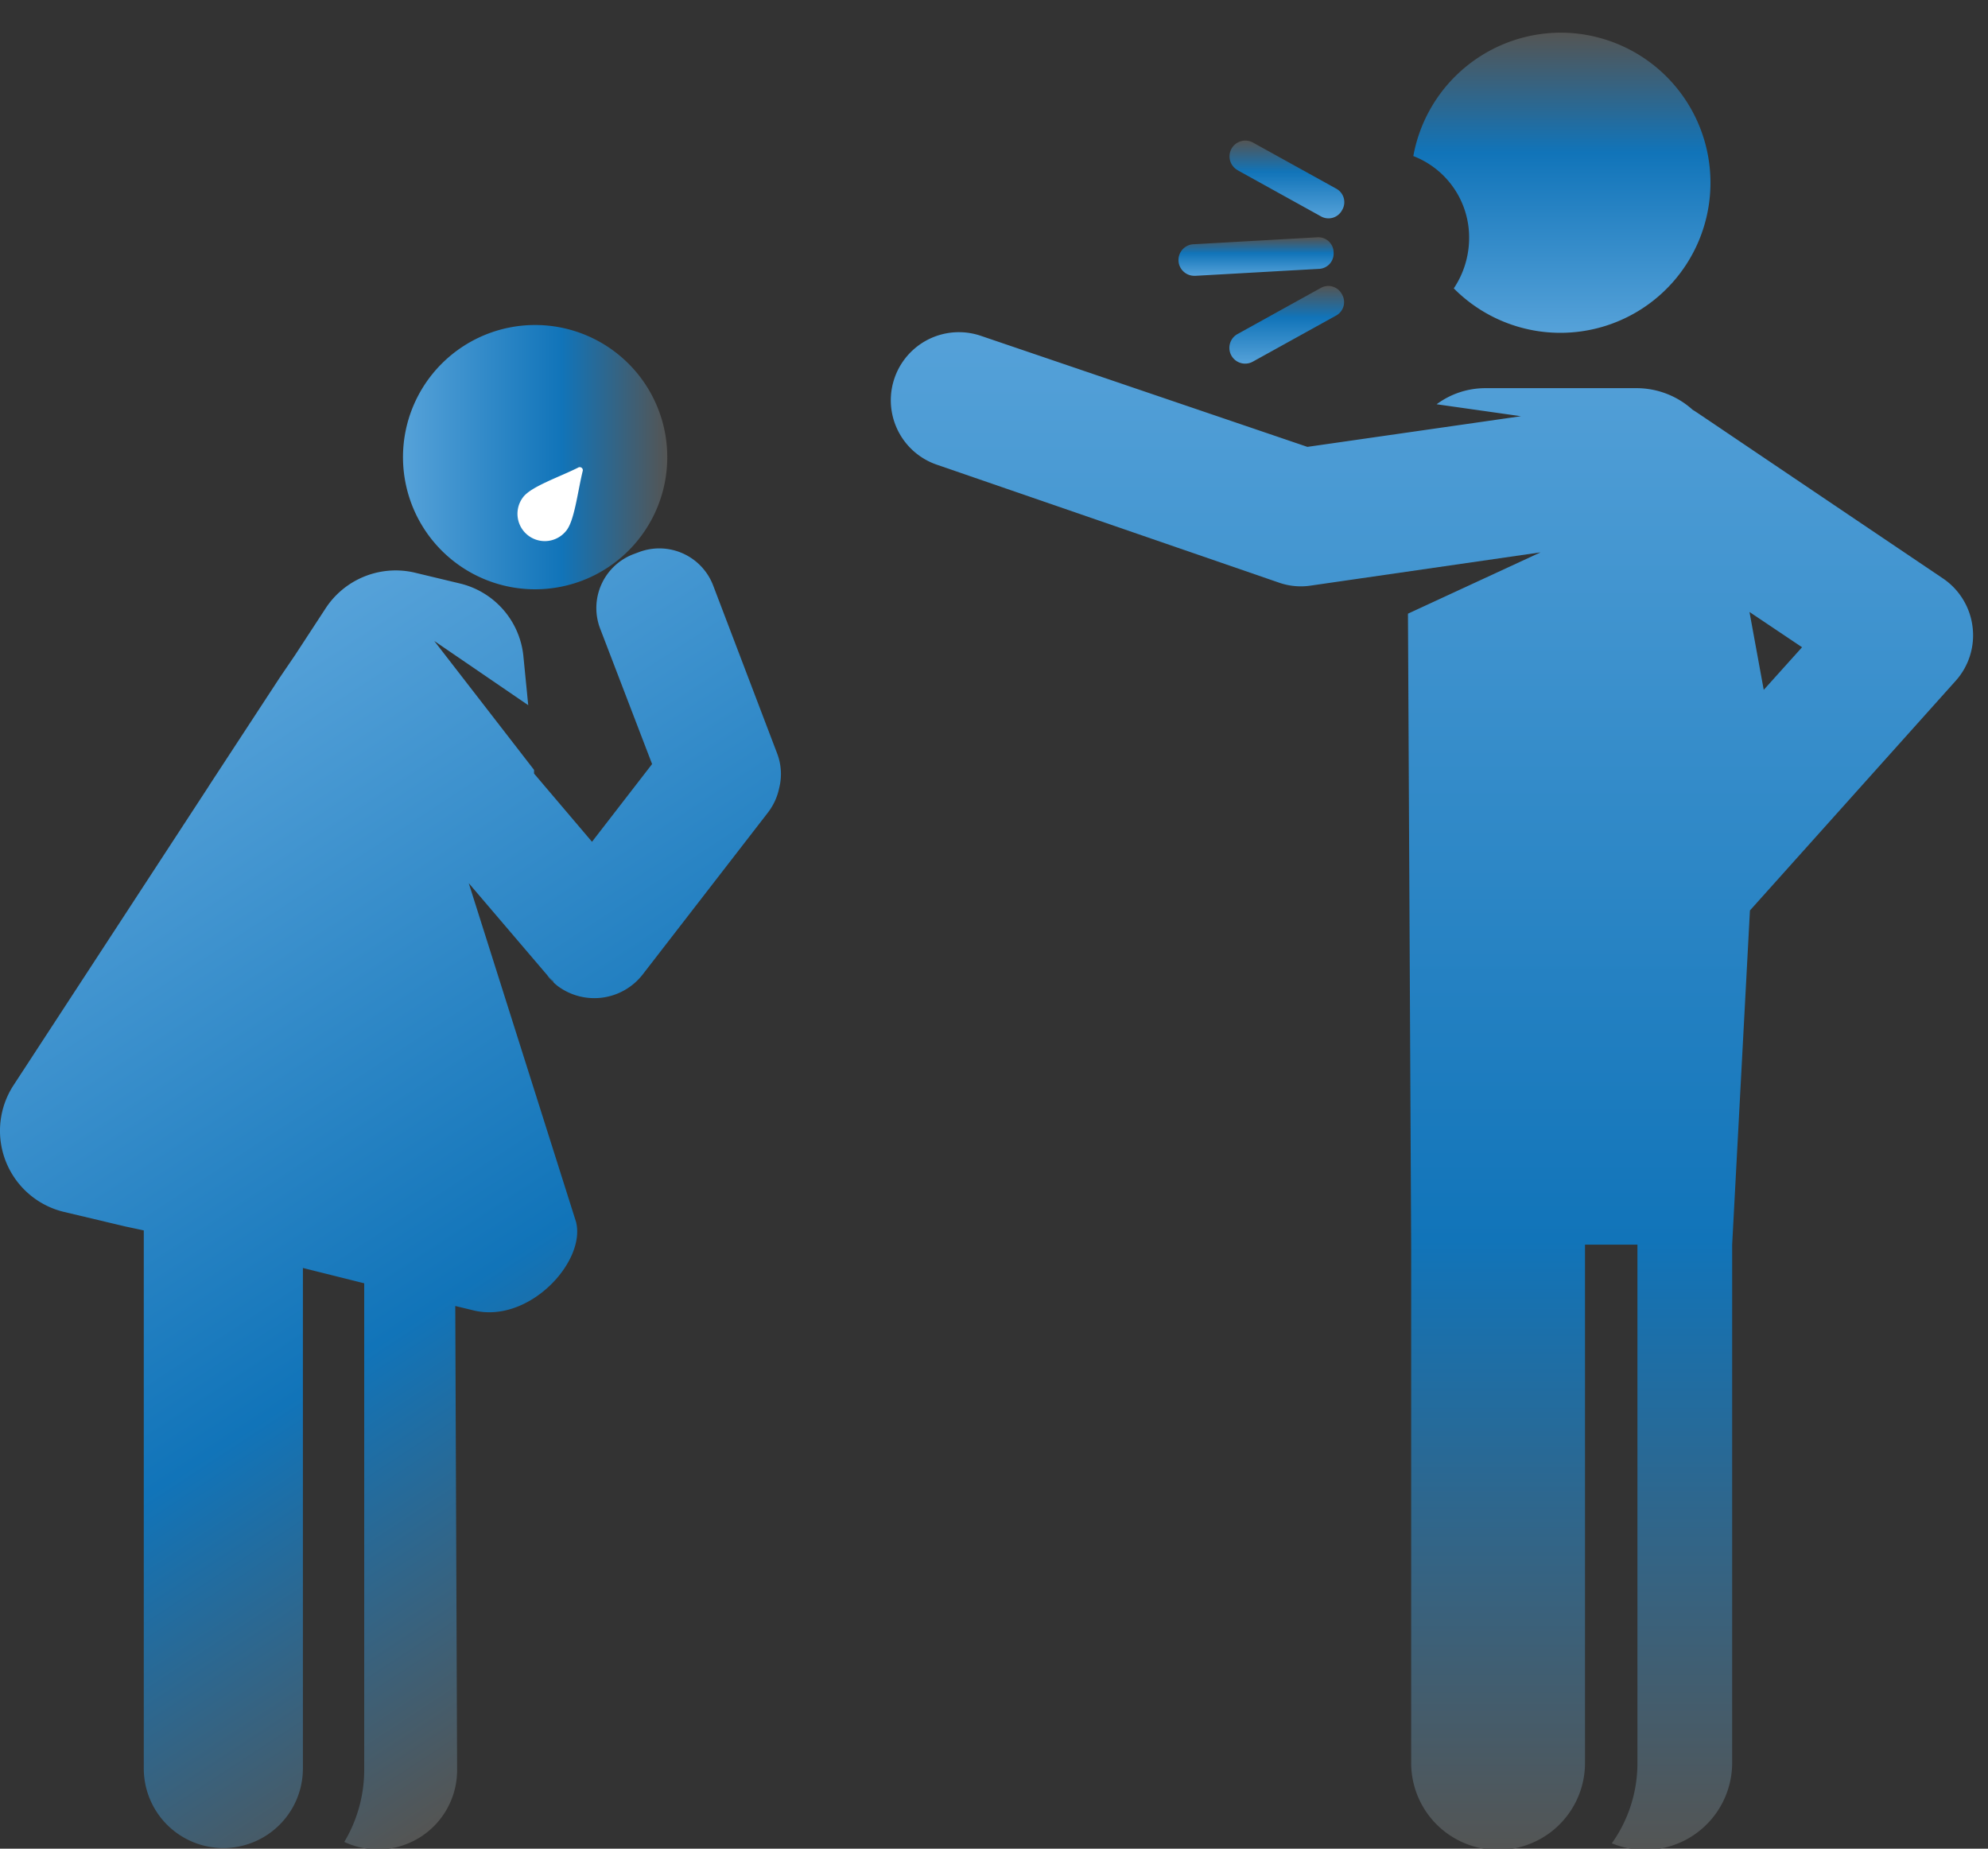 <?xml version="1.0" encoding="UTF-8"?> <svg xmlns="http://www.w3.org/2000/svg" xmlns:xlink="http://www.w3.org/1999/xlink" width="45.75mm" height="42.54mm" viewBox="0 0 129.69 120.59"><rect x="0" y="0" width="129.69" height="120.59" fill="#333333" stroke="none"/><defs><style> .a { fill: url(#a); } .b { fill: url(#b); } .c { fill: url(#c); } .d { fill: url(#d); } .e { fill: url(#e); } .f { fill: url(#f); } .g { fill: url(#g); } .h { fill: url(#h); } .i { fill: url(#i); } .j { fill: none; } .k { fill: #fff; } </style><linearGradient id="a" x1="26.29" y1="29.83" x2="43.53" y2="29.83" gradientUnits="userSpaceOnUse"><stop offset="0" stop-color="#56a2d9"></stop><stop offset="0.6" stop-color="#1174b9"></stop><stop offset="1" stop-color="#545554"></stop></linearGradient><linearGradient id="b" x1="101.92" y1="21.72" x2="101.92" y2="2.13" xlink:href="#a"></linearGradient><linearGradient id="c" x1="83.94" y1="14.27" x2="83.94" y2="9.17" xlink:href="#a"></linearGradient><linearGradient id="d" x1="83.94" y1="23.76" x2="83.94" y2="18.66" xlink:href="#a"></linearGradient><linearGradient id="e" x1="81.91" y1="18.02" x2="81.91" y2="15.51" xlink:href="#a"></linearGradient><linearGradient id="f" x1="-129.96" y1="500.75" x2="-129.96" y2="499.75" gradientTransform="matrix(70.56, 0, 0, -98.98, 9263.69, 49585.88)" xlink:href="#a"></linearGradient><linearGradient id="g" x1="35.89" y1="63.61" x2="35.89" y2="64.06" xlink:href="#a"></linearGradient><linearGradient id="h" x1="8.29" y1="47.58" x2="47.13" y2="106.8" xlink:href="#a"></linearGradient><linearGradient id="i" x1="35.74" y1="63.58" x2="36.07" y2="64.08" xlink:href="#a"></linearGradient></defs><title>crying</title><g><path class="a" d="M43.53,29.83a8.62,8.62,0,1,1-8.62-8.63A8.62,8.62,0,0,1,43.53,29.83Z"></path><path class="b" d="M101.84,2.13a9.8,9.8,0,0,0-9.64,8.05,5.69,5.69,0,0,1,3.64,5.38,5.92,5.92,0,0,1-1,3.25,9.79,9.79,0,1,0,7-16.68Z"></path><g><path class="c" d="M80.73,11.1l5.42,3a1,1,0,0,0,1.4-.39,1,1,0,0,0-.39-1.41l-5.42-3a1,1,0,1,0-1,1.8Z"></path><path class="d" d="M86.15,18.79l-5.42,3a1,1,0,1,0,1,1.8l5.42-3a1,1,0,0,0,.39-1.4A1,1,0,0,0,86.15,18.79Z"></path><path class="e" d="M87,16.48h0a1,1,0,0,0-1.09-1l-8,.45a1,1,0,0,0,0,2.06H78l8-.45A1,1,0,0,0,87,16.48Z"></path></g><path class="f" d="M128.68,40.87a4.46,4.46,0,0,0-1.93-3.14c-17.17-11.57-15.92-10.75-16.33-11a5.46,5.46,0,0,0-3.64-1.41H96.9a5.34,5.34,0,0,0-3.18,1.05l5.5.78-13.93,2L64,21.91a4.44,4.44,0,1,0-2.89,8.4L83.42,38a4.32,4.32,0,0,0,2.08.2l15-2.17-8.65,4,.21,41.25V115a5.67,5.67,0,0,0,11.34,0V81.19h3.42V115a9,9,0,0,1-1.67,5.24A5.68,5.68,0,0,0,113,115V81.19l1.16-21.8,13.44-15A4.44,4.44,0,0,0,128.68,40.87ZM115.06,45l-.93-5.08,3.43,2.3Z"></path><path class="g" d="M36.1,64.06a3.47,3.47,0,0,1-.41-.45,2.45,2.45,0,0,0,.4.39Z"></path><path class="h" d="M50.83,51.41A3.92,3.92,0,0,1,50.1,53l-8.2,10.6a4,4,0,0,1-5.53.71,2.91,2.91,0,0,1-.27-.24V64a2.45,2.45,0,0,1-.4-.39l0,0-5.12-6,7,22.1h0c.65,2.59-3.07,6.64-6.68,5.77l-1.2-.29.12,30.25a5.17,5.17,0,0,1-5.16,5.2,5.23,5.23,0,0,1-2.2-.49,9.18,9.18,0,0,0,1.3-4.71V83.71l-4-1v32.65a5.19,5.19,0,1,1-10.38,0h0V80.26L8.16,80l-4-.95A5.44,5.44,0,0,1,.89,70.78L13.55,51.39l.12-.19,4.58-7,1-1.47,2-3.06A5.46,5.46,0,0,1,27,37.34l3,.72a5.43,5.43,0,0,1,4.15,4.8L34.46,46l-6.13-4.19,6.51,8.41,0,.24,3.78,4.45,3.92-5.07L39.15,41a3.76,3.76,0,0,1,2.17-4.85l.35-.13a3.76,3.76,0,0,1,4.85,2.16l4.19,11A3.75,3.75,0,0,1,50.83,51.41Z"></path><path class="i" d="M36.1,64.06a3.47,3.47,0,0,1-.41-.45,2.45,2.45,0,0,0,.4.39Z"></path><line class="j" x1="30.52" y1="57.54" x2="30.38" y2="57.08"></line><path class="k" d="M36.93,34.63a1.78,1.78,0,0,1-2.78-2.23c.55-.68,2.33-1.28,3.55-1.89a.21.21,0,0,1,.24,0,.2.2,0,0,1,.07.23C37.68,32.09,37.47,34,36.93,34.63Z"></path></g></svg> 